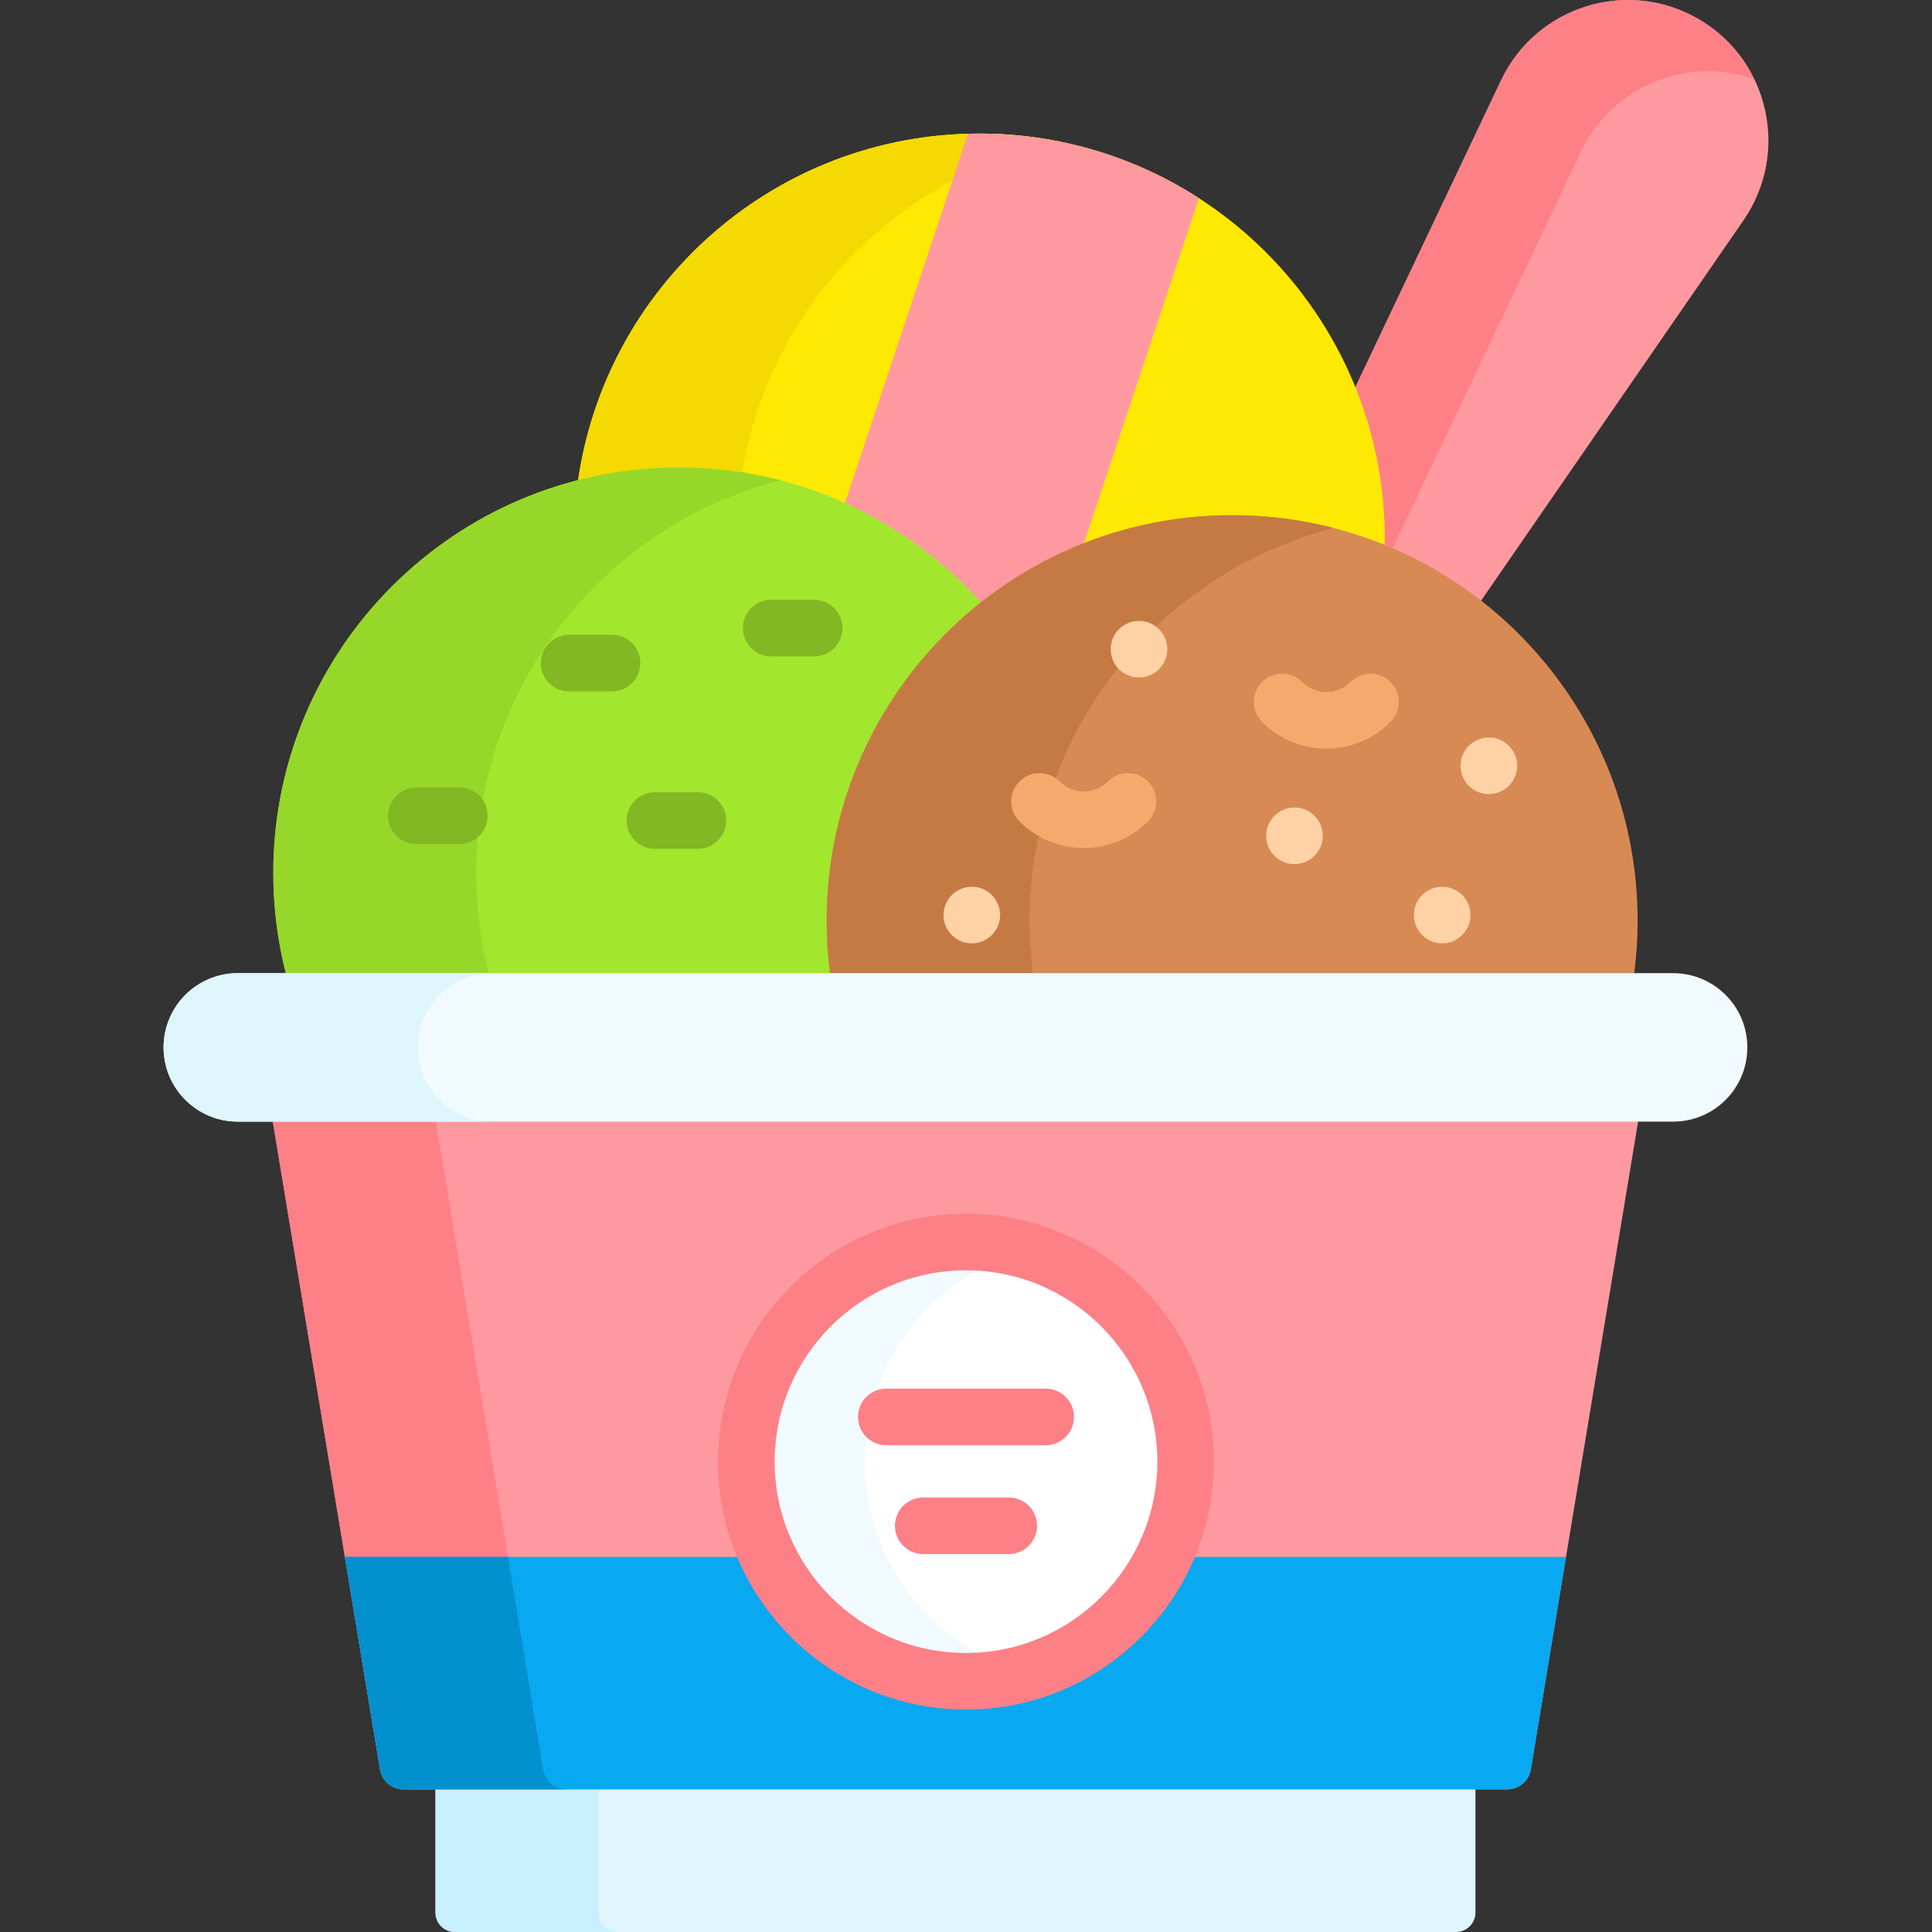 <svg id="Capa_1" enable-background="new 0 0 512 512" height="512" viewBox="0 0 512 512" width="512" xmlns="http://www.w3.org/2000/svg"><rect x="0" y="0" width="512" height="512" fill="#333333" stroke="none"/><g><g><path d="m450.036 4.996c-18.82-10.866-42.908-3.363-52.228 16.269l-39.216 82.603c4.771 12.079 7.393 25.233 7.393 38.987 0 .752-.013 1.502-.029 2.251 9.381 3.754 18.107 8.804 25.956 14.93l70.149-101.674c12.341-17.888 6.795-42.5-12.025-53.366z" fill="#fe99a0"/><path d="m450.036 4.996c-18.82-10.866-42.908-3.363-52.228 16.269l-38.621 81.348c5.024 12.43 7.797 26.011 7.797 40.242 0 .52-.012 1.037-.02 1.555.709.288 1.415.583 2.116.885l49.928-105.165c8.301-17.484 28.312-25.335 45.886-19.171-3.124-6.451-8.14-12.085-14.858-15.963z" fill="#fd8087"/><path d="m179.883 124.892c31.808 0 60.398 14.027 79.922 36.214 18.268-14.735 41.482-23.573 66.725-23.573 14.302 0 27.951 2.842 40.421 7.979.021-.883.034-1.769.034-2.658 0-59.347-48.11-107.457-107.457-107.457-54.416 0-99.378 40.45-106.475 92.921 8.574-2.234 17.565-3.426 26.83-3.426z" fill="#fee903"/><path d="m179.883 123.891c5.716 0 11.327.451 16.801 1.311 7.256-43.886 41.084-78.805 84.418-87.637-6.97-1.421-14.185-2.167-21.574-2.167-54.04 0-98.756 39.892-106.322 91.834 8.529-2.18 17.468-3.341 26.677-3.341z" fill="#f4d902"/><path d="m259.805 161.106c8.122-6.552 17.221-11.936 27.044-15.896l30.888-92.692c-16.774-10.831-36.757-17.121-58.209-17.121-1.001 0-1.999.016-2.994.043l-32.939 98.844c13.916 6.292 26.243 15.495 36.21 26.822z" fill="#fe99a0"/><g><g><path d="m283.769 258.896c2.326-8.793 3.571-18.025 3.571-27.548 0-59.347-48.11-107.457-107.457-107.457s-107.457 48.11-107.457 107.457c0 9.524 1.245 18.756 3.571 27.548z" fill="#a2e62e"/></g><g><path d="m129.514 257.896c-2.159-8.492-3.316-17.384-3.316-26.548 0-50.063 34.235-92.129 80.571-104.065-8.593-2.214-17.602-3.391-26.885-3.391-59.347 0-107.457 48.11-107.457 107.457 0 9.163 1.15 18.057 3.308 26.548h53.779z" fill="#97d729"/></g><g><path d="m432.953 258.896c.676-4.873 1.034-9.847 1.034-14.906 0-59.347-48.11-107.457-107.457-107.457s-107.457 48.11-107.457 107.457c0 5.059.358 10.034 1.034 14.906z" fill="#d88a55"/></g><g><path d="m273.77 257.896c-.588-4.552-.893-9.194-.893-13.906 0-50.057 34.227-92.119 80.555-104.061-8.598-2.216-17.612-3.396-26.902-3.396-59.347 0-107.457 48.11-107.457 107.457 0 4.713.306 9.354.894 13.906z" fill="#c57a44"/></g><g><circle cx="382.197" cy="242.5" fill="#fed2a4" r="7.5"/></g><g><circle cx="257.545" cy="242.5" fill="#fed2a4" r="7.5"/></g></g><g><path d="m115.409 473.169v33.68c0 2.845 2.306 5.151 5.151 5.151h265.293c2.845 0 5.151-2.306 5.151-5.151v-33.68z" fill="#def5fc"/></g><g><path d="m158.626 506.849v-33.68h-43.217v33.68c0 2.845 2.306 5.151 5.151 5.151h43.217c-2.845 0-5.151-2.306-5.151-5.151z" fill="#c8effe"/></g><g><path d="m72.128 296.213 28.598 172.694c.506 3.053 3.146 5.292 6.24 5.292h292.48c3.095 0 5.735-2.239 6.24-5.292l28.598-172.694z" fill="#fe99a0"/></g><g><path d="m143.93 468.907-28.598-172.694h-43.204l28.598 172.694c.506 3.053 3.146 5.292 6.24 5.292h43.204c-3.094 0-5.734-2.239-6.24-5.292z" fill="#fd8087"/></g><path d="m308.457 412.598c-9.403 19.5-29.359 32.955-52.457 32.955s-43.054-13.455-52.457-32.955h-112.142l9.325 56.313c.505 3.051 3.144 5.288 6.236 5.288h292.488c3.092 0 5.731-2.237 6.236-5.288l9.325-56.313z" fill="#08a9f1"/><g><path d="m100.726 468.908c.506 3.053 3.146 5.291 6.24 5.292h43.204c-3.094-.001-5.734-2.239-6.24-5.292l-9.325-56.309h-43.204z" fill="#0290cf"/></g><g><path d="m443.39 297.243h-380.367c-10.865 0-19.673-8.808-19.673-19.673 0-10.865 8.808-19.673 19.673-19.673h380.367c10.865 0 19.673 8.808 19.673 19.673 0 10.865-8.808 19.673-19.673 19.673z" fill="#f1faff"/></g><g><path d="m110.744 277.57c0-10.865 8.808-19.673 19.673-19.673h-67.394c-10.865 0-19.673 8.808-19.673 19.673s8.808 19.673 19.673 19.673h67.395c-10.865 0-19.674-8.808-19.674-19.673z" fill="#def5fc"/></g><g><path d="m351.476 198.393c-6.426 0-12.47-2.505-17.019-7.053-2.929-2.929-2.929-7.678 0-10.606 2.929-2.929 7.678-2.929 10.606 0 1.715 1.715 3.993 2.66 6.412 2.66 2.42 0 4.697-.944 6.412-2.66 2.93-2.929 7.677-2.929 10.607 0 2.929 2.929 2.929 7.678 0 10.607-4.547 4.548-10.591 7.052-17.018 7.052z" fill="#f6a96c"/></g><g><path d="m287.203 224.727c-6.164 0-12.327-2.346-17.019-7.038-2.929-2.929-2.929-7.678 0-10.606 2.929-2.929 7.678-2.929 10.606 0 3.536 3.535 9.289 3.536 12.825 0 2.929-2.929 7.678-2.929 10.606 0 2.929 2.929 2.929 7.678 0 10.606-4.692 4.692-10.855 7.038-17.018 7.038z" fill="#f6a96c"/></g><g><path d="m162.184 183.224h-11.377c-4.142 0-7.5-3.358-7.5-7.5s3.358-7.5 7.5-7.5h11.377c4.142 0 7.5 3.358 7.5 7.5s-3.358 7.5-7.5 7.5z" fill="#81b823"/></g><g><path d="m184.94 224.942h-11.378c-4.142 0-7.5-3.358-7.5-7.5s3.358-7.5 7.5-7.5h11.378c4.142 0 7.5 3.358 7.5 7.5s-3.358 7.5-7.5 7.5z" fill="#81b823"/></g><g><path d="m121.73 223.678h-11.378c-4.142 0-7.5-3.358-7.5-7.5s3.358-7.5 7.5-7.5h11.378c4.142 0 7.5 3.358 7.5 7.5s-3.358 7.5-7.5 7.5z" fill="#81b823"/></g><g><circle cx="343.05" cy="221.5" fill="#fed2a4" r="7.5"/></g><g><circle cx="394.559" cy="202.946" fill="#fed2a4" r="7.5"/></g><g><circle cx="301.843" cy="172.04" fill="#fed2a4" r="7.5"/></g><g><g><circle cx="256" cy="387.348" fill="#fff" r="58.205"/></g><g><path d="m229.215 387.348c0-26.7 17.984-49.185 42.495-56.042-5-1.399-10.264-2.163-15.71-2.163-32.146 0-58.205 26.059-58.205 58.205s26.059 58.205 58.205 58.205c5.446 0 10.711-.764 15.71-2.163-24.51-6.857-42.495-29.342-42.495-56.042z" fill="#f1faff"/></g><g><path d="m256 453.053c-36.23 0-65.705-29.475-65.705-65.705s29.475-65.705 65.705-65.705 65.705 29.475 65.705 65.705-29.475 65.705-65.705 65.705zm0-116.41c-27.959 0-50.705 22.746-50.705 50.705s22.746 50.705 50.705 50.705 50.705-22.746 50.705-50.705-22.746-50.705-50.705-50.705z" fill="#fd8087"/></g><g><path d="m277.119 383.001h-42.237c-4.142 0-7.5-3.358-7.5-7.5s3.358-7.5 7.5-7.5h42.237c4.142 0 7.5 3.358 7.5 7.5s-3.358 7.5-7.5 7.5z" fill="#fd8087"/></g><g><path d="m267.332 411.846h-22.664c-4.142 0-7.5-3.358-7.5-7.5s3.358-7.5 7.5-7.5h22.664c4.142 0 7.5 3.358 7.5 7.5s-3.358 7.5-7.5 7.5z" fill="#fd8087"/></g></g><g><path d="m215.753 173.952h-11.377c-4.142 0-7.5-3.358-7.5-7.5s3.358-7.5 7.5-7.5h11.377c4.142 0 7.5 3.358 7.5 7.5s-3.358 7.5-7.5 7.5z" fill="#81b823"/></g></g></g></svg>